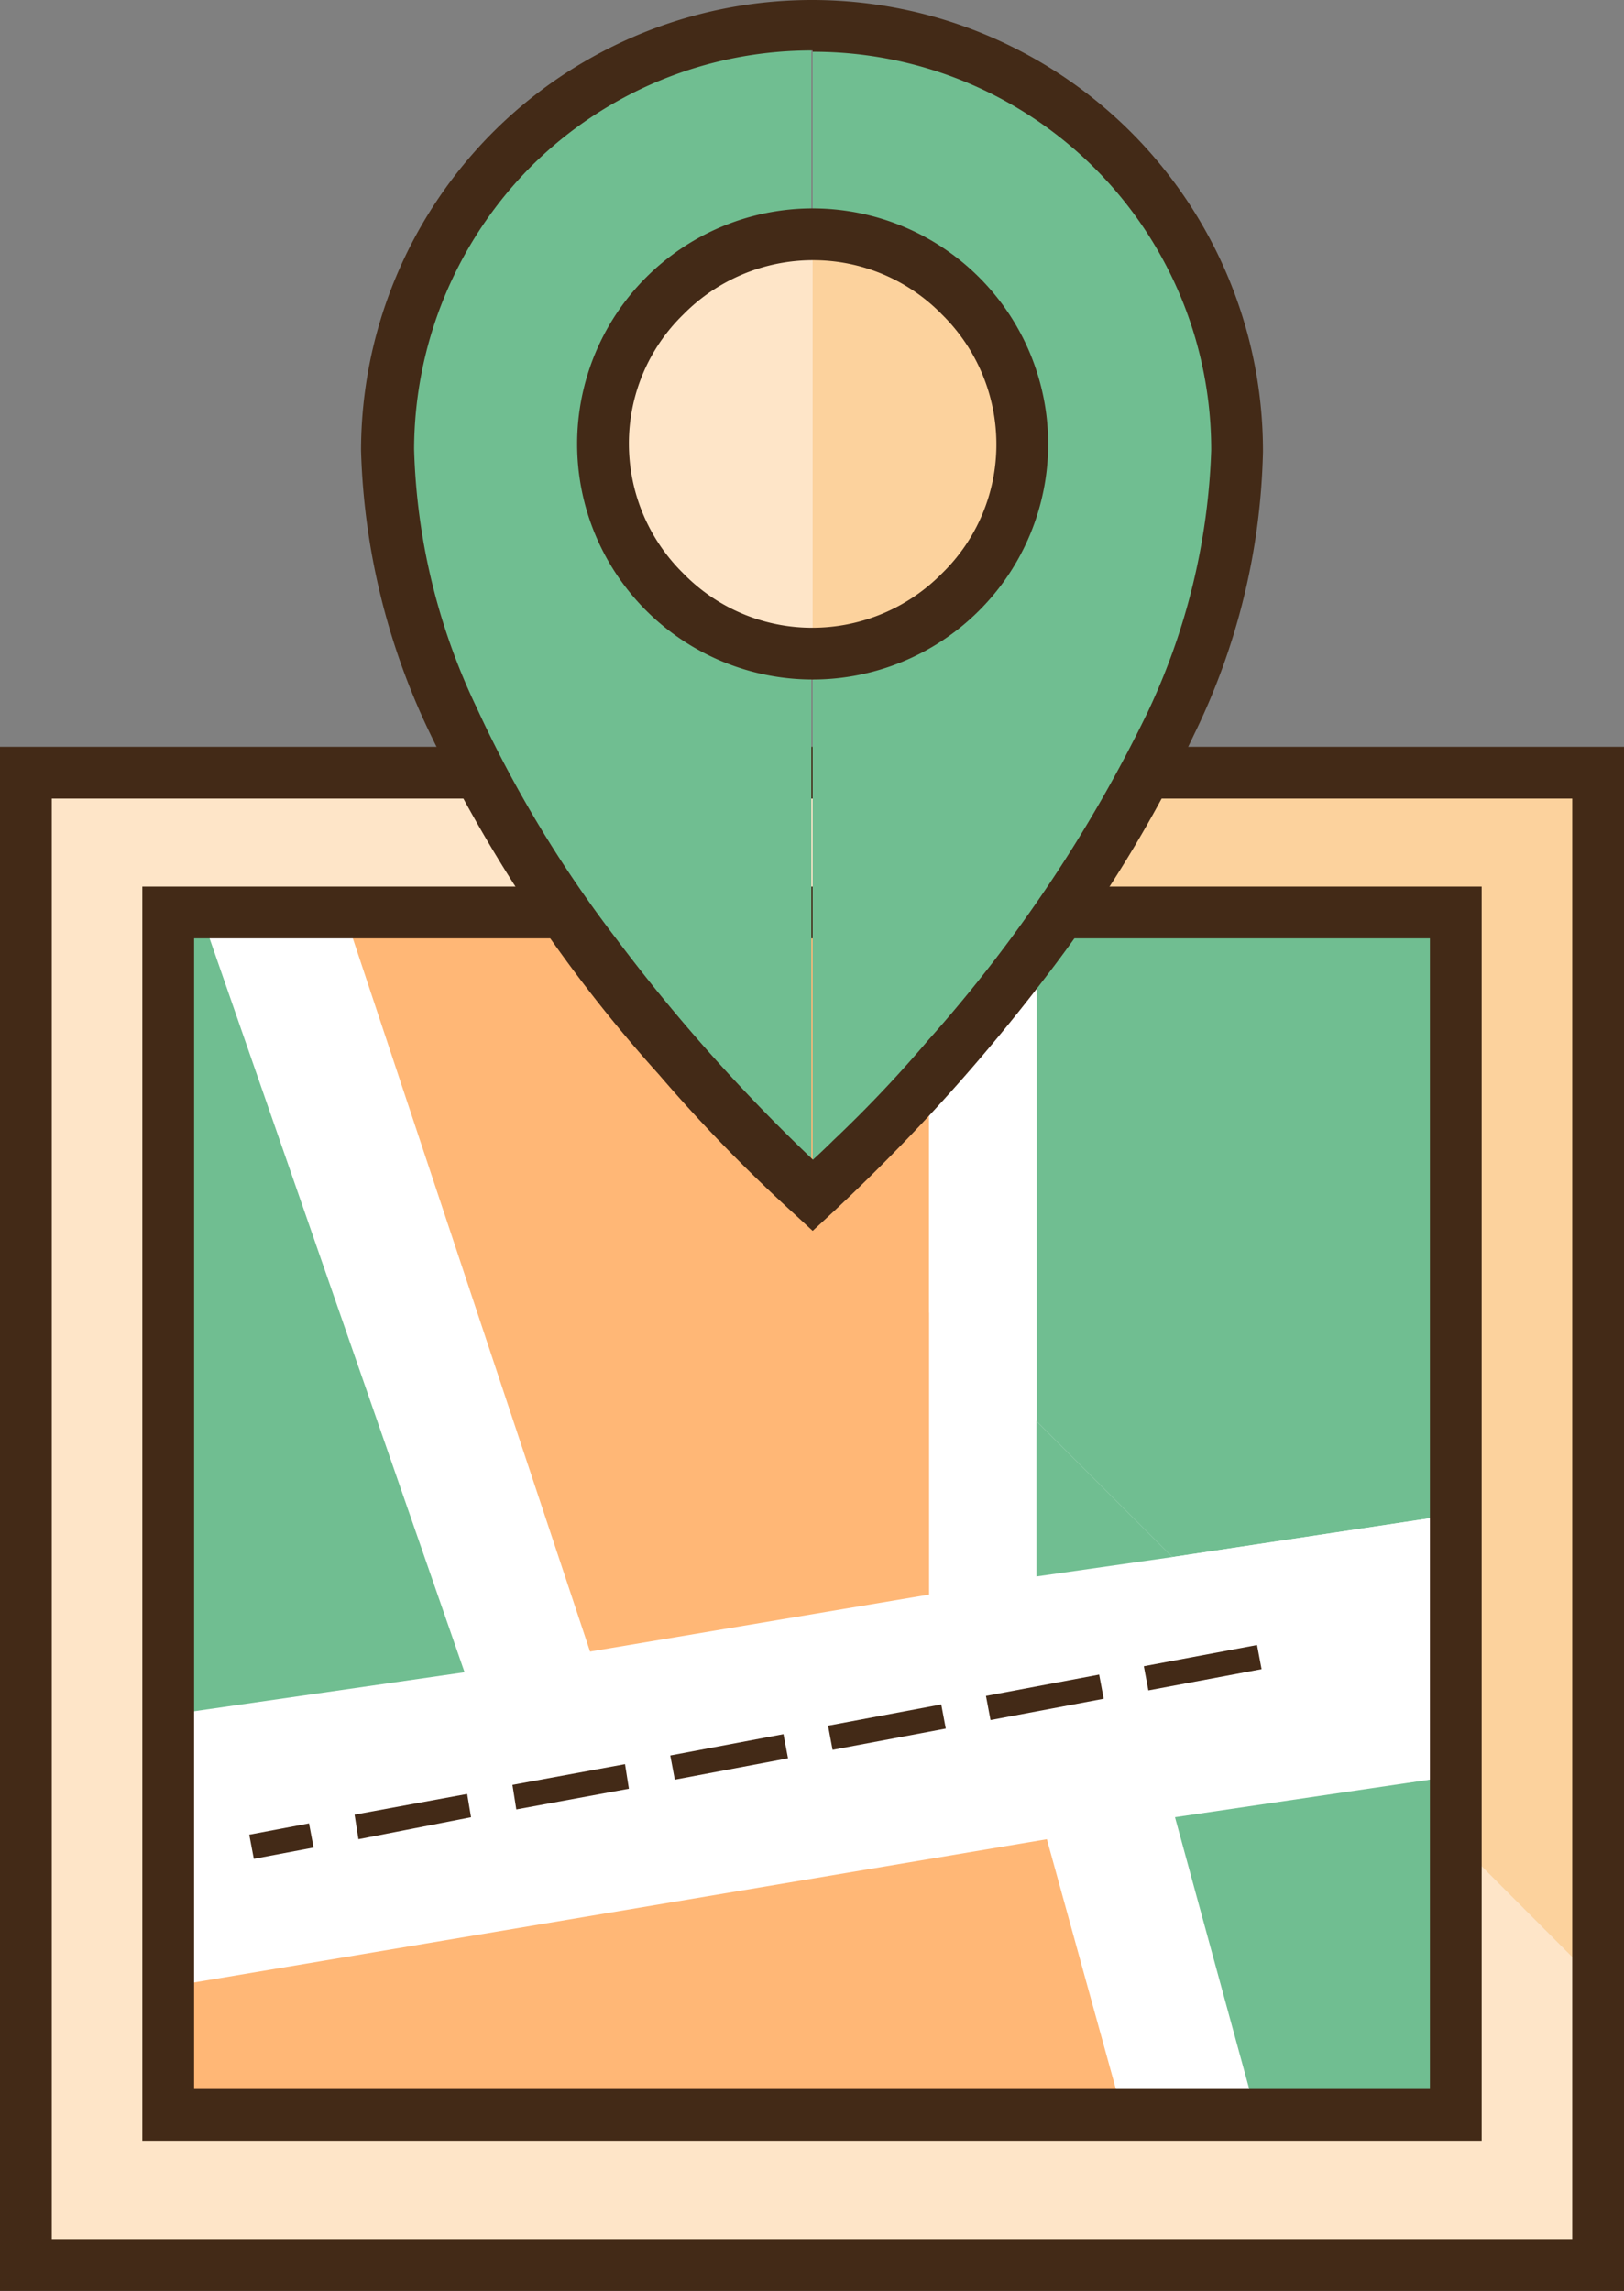 <svg id="picto_map" xmlns="http://www.w3.org/2000/svg" viewBox="0 0 55.778 78.667">
  <rect x="0" y="0" width="55.778" height="78.667" fill="#808080" stroke="none"/>
  <defs>
    <style>
      .cls-1 {
        fill: #fee5c8;
      }

      .cls-2 {
        fill: #ece0cd;
      }

      .cls-3 {
        fill: #fcd29d;
      }

      .cls-4 {
        fill: #fff;
      }

      .cls-5 {
        fill: #70be91;
      }

      .cls-6 {
        fill: #ffb776;
      }

      .cls-7 {
        fill: #432a17;
      }

      .cls-8 {
        fill: #666;
      }
    </style>
  </defs>
  <rect id="Rectangle_81" data-name="Rectangle 81" class="cls-1" width="54" height="51.244" transform="translate(0.889 26.533)"/>
  <path id="Tracé_27268" data-name="Tracé 27268" class="cls-2" d="M62.8,74.233l26.978,27.022V59.7H74.267Z" transform="translate(-34.889 -33.167)"/>
  <path id="Tracé_27269" data-name="Tracé 27269" class="cls-3" d="M74.267,59.7,62.8,74.233l26.978,27.022V59.7Z" transform="translate(-34.889 -33.167)"/>
  <rect id="Rectangle_82" data-name="Rectangle 82" class="cls-4" width="44.222" height="41.289" transform="translate(5.778 31.333)"/>
  <path id="Tracé_27270" data-name="Tracé 27270" class="cls-5" d="M14.111,70.5l9.067,26.089L13,98.056V70.5Z" transform="translate(-7.222 -39.167)"/>
  <path id="Tracé_27271" data-name="Tracé 27271" class="cls-5" d="M93.556,148.711,90.8,138.622l9.644-1.422v11.644H93.6Z" transform="translate(-50.444 -76.222)"/>
  <path id="Tracé_27272" data-name="Tracé 27272" class="cls-6" d="M13,147.167,43.178,142.1l2.578,9.333.044.133H13Z" transform="translate(-7.222 -78.944)"/>
  <rect id="Rectangle_83" data-name="Rectangle 83" class="cls-7" width="2.089" height="0.844" transform="translate(8.561 63) rotate(-10.696)"/>
  <rect id="Rectangle_84" data-name="Rectangle 84" class="cls-7" width="3.956" height="0.844" transform="translate(39.286 57.215) rotate(-10.614)"/>
  <rect id="Rectangle_85" data-name="Rectangle 85" class="cls-7" width="3.956" height="0.844" transform="translate(23.021 60.281) rotate(-10.673)"/>
  <path id="Tracé_27273" data-name="Tracé 27273" class="cls-7" d="M27.533,140.156l-.133-.844,3.867-.711.133.8Z" transform="translate(-15.222 -77)"/>
  <rect id="Rectangle_86" data-name="Rectangle 86" class="cls-7" width="3.956" height="0.844" transform="translate(28.44 59.257) rotate(-10.632)"/>
  <path id="Tracé_27274" data-name="Tracé 27274" class="cls-7" d="M43.6,137.144l-3.867.711-.133-.844,3.867-.711Z" transform="translate(-22 -75.722)"/>
  <rect id="Rectangle_87" data-name="Rectangle 87" class="cls-7" width="3.956" height="0.844" transform="translate(33.864 58.234) rotate(-10.662)"/>
  <rect id="Rectangle_88" data-name="Rectangle 88" class="cls-8" width="2.089" height="0.844" transform="translate(44.696 56.201) rotate(-10.737)"/>
  <path id="Tracé_27275" data-name="Tracé 27275" class="cls-6" d="M26.6,70.5H46.689V93.922L35.044,95.878Z" transform="translate(-14.778 -39.167)"/>
  <path id="Tracé_27276" data-name="Tracé 27276" class="cls-5" d="M80.1,70.5V87.967l4.667,4.667L94.5,91.167V70.5Z" transform="translate(-44.5 -39.167)"/>
  <path id="Tracé_27277" data-name="Tracé 27277" class="cls-6" d="M66.8,90.067V81l-4,5.067Z" transform="translate(-34.889 -45)"/>
  <path id="Tracé_27278" data-name="Tracé 27278" class="cls-5" d="M80.1,109.8v5.333l4.667-.667Z" transform="translate(-44.5 -61)"/>
  <path id="Tracé_27279" data-name="Tracé 27279" class="cls-4" d="M71.8,84.233l3.689,3.733V70.5L71.8,75.167Z" transform="translate(-39.889 -39.167)"/>
  <path id="Tracé_27280" data-name="Tracé 27280" class="cls-4" d="M90.6,118.467l7.822,7.778,1.911-.267V117Z" transform="translate(-50.333 -65)"/>
  <path id="Tracé_27281" data-name="Tracé 27281" class="cls-7" d="M54.889,58.589V57.7H0v53.022H55.778V57.7h-.889v.889H54v50.356H1.778V59.478H54.889v-.889h0Z" transform="translate(0 -32.056)"/>
  <path id="Tracé_27282" data-name="Tracé 27282" class="cls-7" d="M56.111,69.389V68.5H11v43.067H57V68.5h-.889v.889h-.889v40.4H12.778V70.278H56.111v-.889h0Z" transform="translate(-6.111 -38.056)"/>
  <path id="Tracé_27283" data-name="Tracé 27283" class="cls-5" d="M62.8,42.178s14.578-12.933,14.578-25.6A14.586,14.586,0,0,0,62.8,2Z" transform="translate(-34.889 -1.111)"/>
  <path id="Tracé_27284" data-name="Tracé 27284" class="cls-5" d="M44.522,2A14.6,14.6,0,0,0,29.9,16.578c0,12.667,14.578,25.6,14.578,25.6V2Z" transform="translate(-16.611 -1.111)"/>
  <path id="Tracé_27285" data-name="Tracé 27285" class="cls-3" d="M53.8,32.5A7.2,7.2,0,1,1,61,25.3,7.2,7.2,0,0,1,53.8,32.5Z" transform="translate(-25.889 -10.056)"/>
  <path id="Tracé_27286" data-name="Tracé 27286" class="cls-1" d="M46.6,25.3a7.227,7.227,0,0,0,7.2,7.2V18.1A7.2,7.2,0,0,0,46.6,25.3Z" transform="translate(-25.889 -10.056)"/>
  <path id="Tracé_27287" data-name="Tracé 27287" class="cls-7" d="M43.411.889V0A15.487,15.487,0,0,0,27.9,15.467a23.9,23.9,0,0,0,2.356,9.689,49.475,49.475,0,0,0,7.867,11.733,54.107,54.107,0,0,0,4.711,4.844l.578.533.578-.533a64.526,64.526,0,0,0,7.422-8.178A45.545,45.545,0,0,0,56.522,25.2a23.206,23.206,0,0,0,2.356-9.689A15.487,15.487,0,0,0,43.411,0V1.778A13.657,13.657,0,0,1,57.1,15.467a22.75,22.75,0,0,1-2.178,8.978,48.966,48.966,0,0,1-7.556,11.289,43.411,43.411,0,0,1-3.244,3.422c-.4.4-.756.711-.978.933a1.692,1.692,0,0,0-.267.222l-.044.044h0l.578.667.578-.667h0a61.025,61.025,0,0,1-7.333-8.133,41.577,41.577,0,0,1-4.8-7.956,21.893,21.893,0,0,1-2.133-8.844,13.823,13.823,0,0,1,4-9.689,13.636,13.636,0,0,1,9.689-4Z" transform="translate(-15.5)"/>
  <path id="Tracé_27288" data-name="Tracé 27288" class="cls-7" d="M52.689,31.389V30.5a6.172,6.172,0,0,1-4.444-1.867,6.249,6.249,0,0,1-1.867-4.444,6.172,6.172,0,0,1,1.867-4.444,6.249,6.249,0,0,1,4.444-1.867,6.172,6.172,0,0,1,4.444,1.867A6.249,6.249,0,0,1,59,24.189a6.172,6.172,0,0,1-1.867,4.444A6.249,6.249,0,0,1,52.689,30.5v1.778A8.089,8.089,0,1,0,44.6,24.189a8.09,8.09,0,0,0,8.089,8.089Z" transform="translate(-24.778 -8.944)"/>
</svg>
